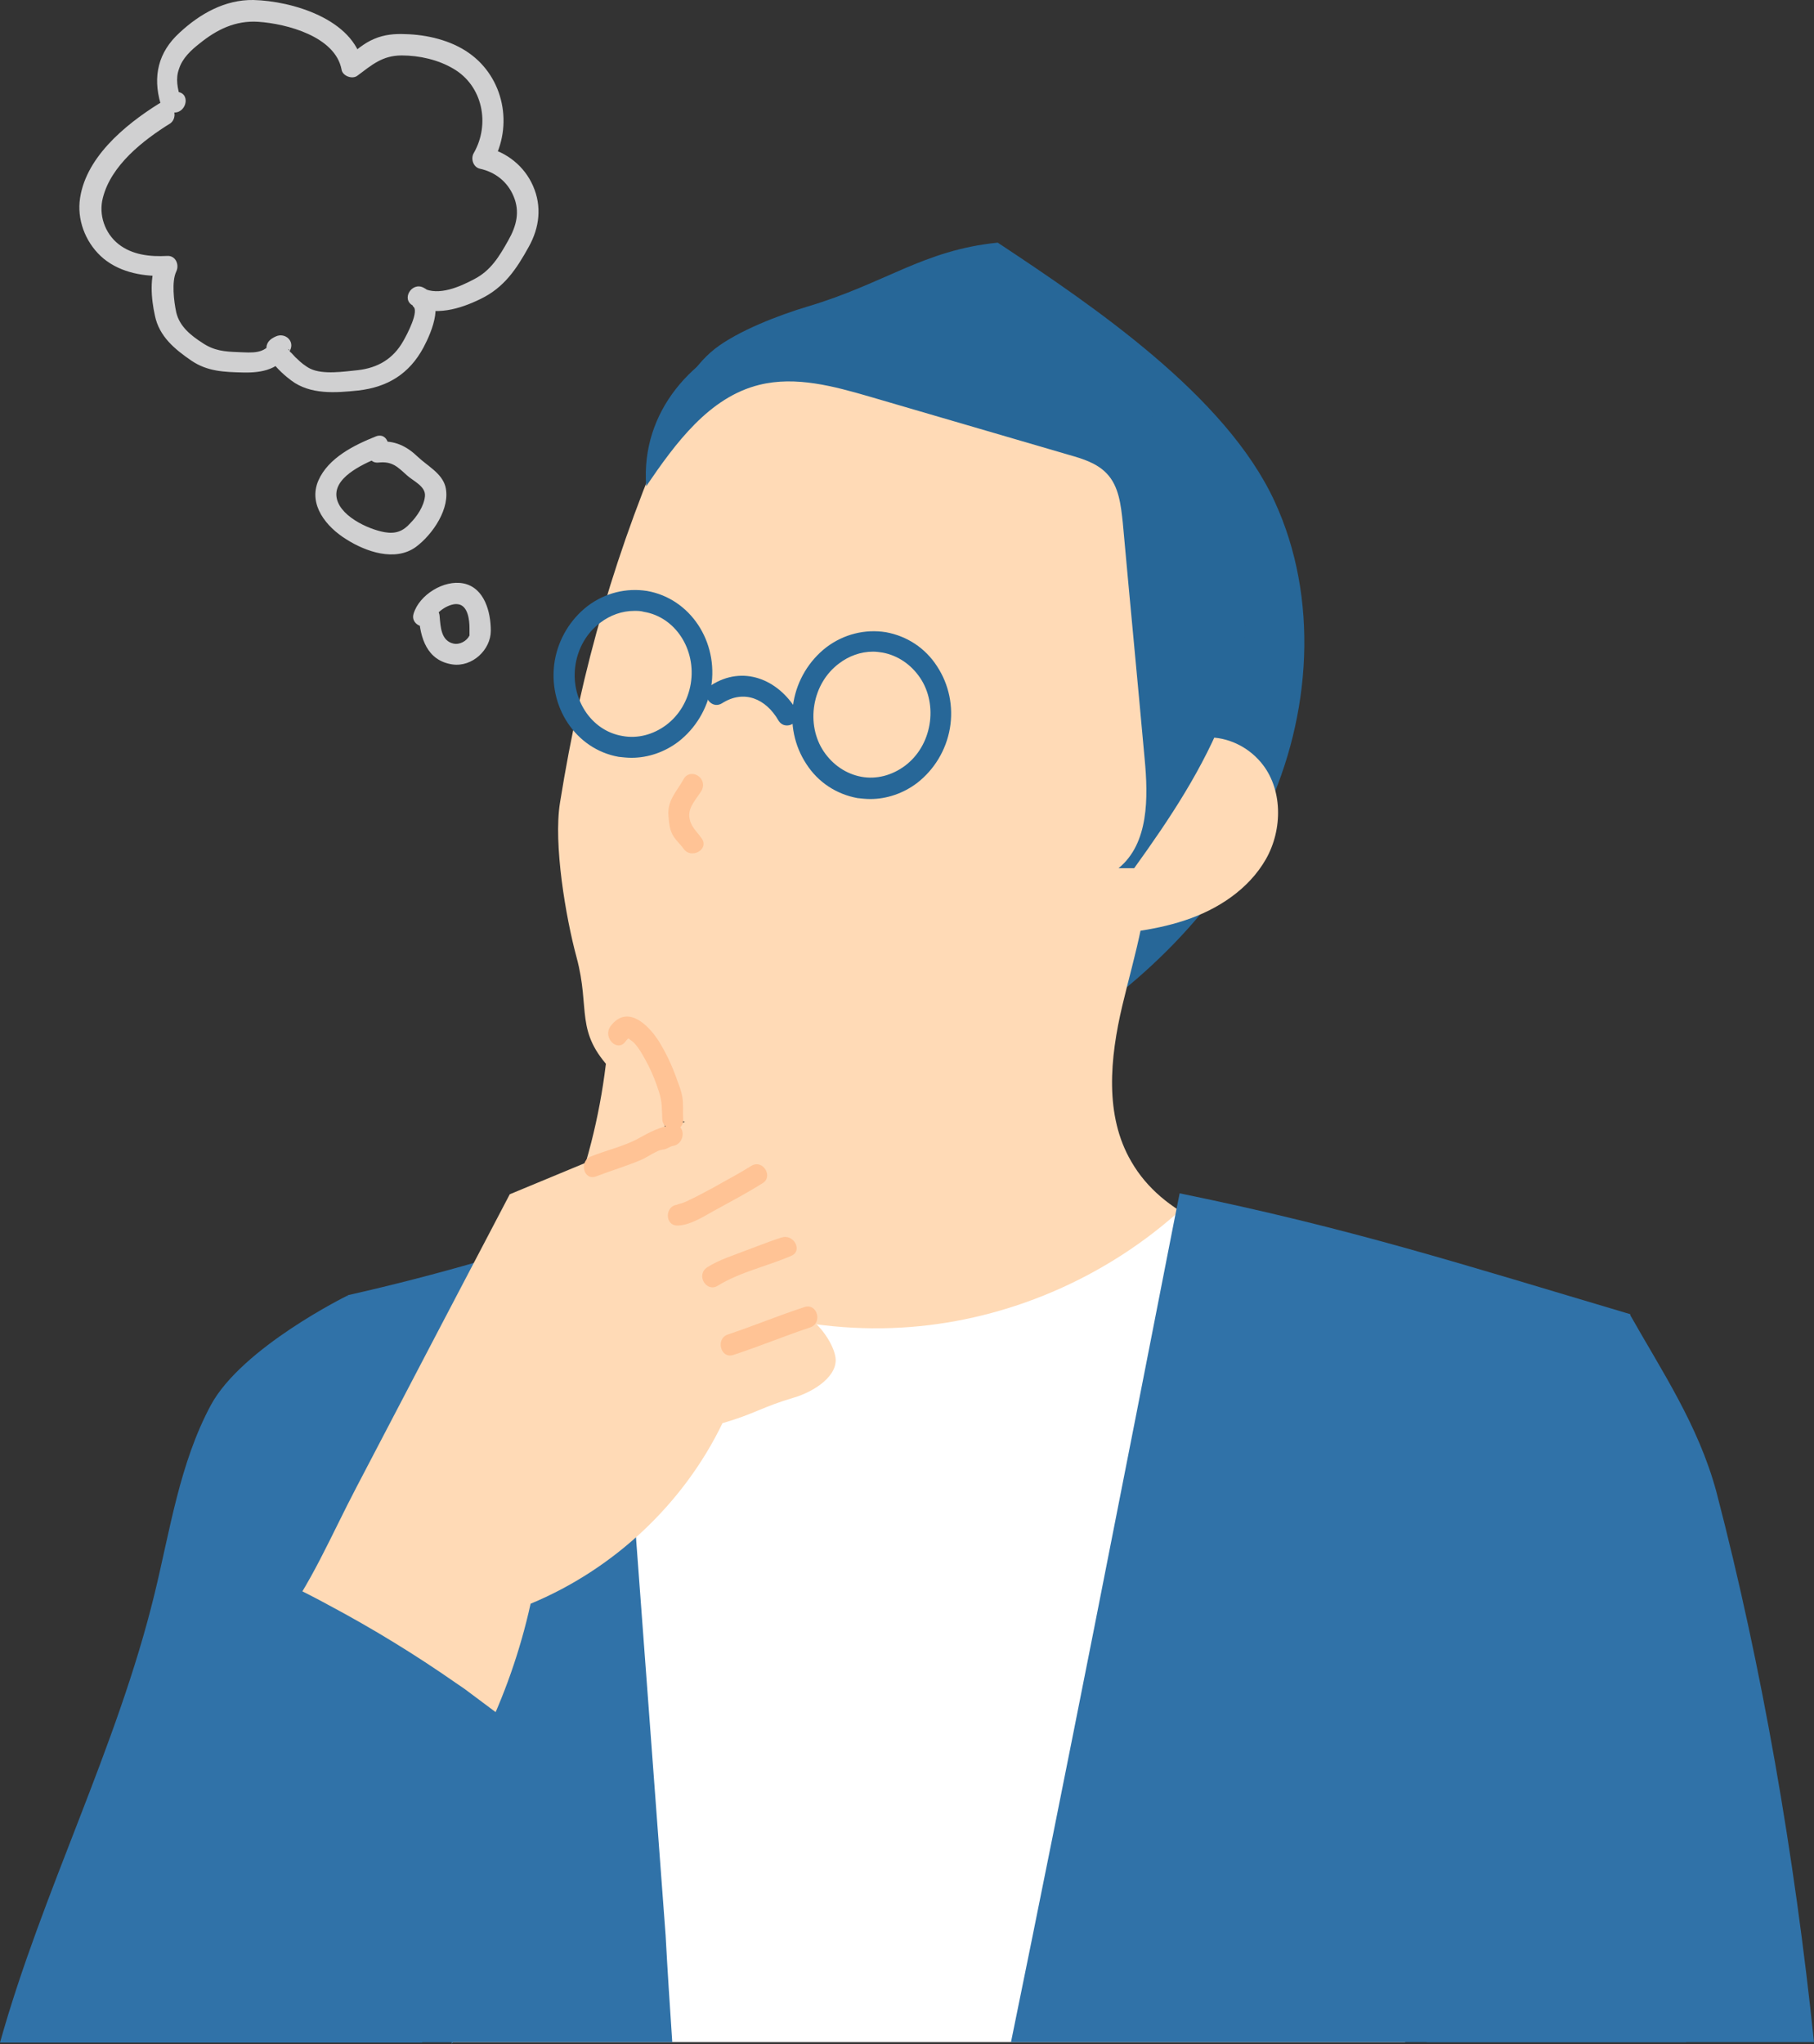 <svg xmlns="http://www.w3.org/2000/svg" xmlns:xlink="http://www.w3.org/1999/xlink" xml:space="preserve" viewBox="0 0 382.9 431.3"><rect x="0" y="0" width="382.9" height="431.3" fill="#333333" stroke="none"/><defs><path id="a" d="M0 0h382.9v431.3H0z"/></defs><clipPath id="b"><use xlink:href="#a" style="overflow:visible"/></clipPath><path d="M143.3 89.8c-.9-6.2 2.7-12.3 7.6-16.2 4.9-3.8 13.5-7.1 19.5-8.9 16.5-4.9 24.4-11.9 40.2-13.5 20.4 13.5 48.1 32.3 58.4 54.5 9.5 20.5 7.8 45.3-1.8 65.8-9.7 20.5-26.7 36.9-46 48.7-6.4 3.9-13.8 7.4-21 5.5-5.2-1.4-9.3-5.4-12.9-9.4-30.6-33.7-36.9-78.2-44-126.5" style="clip-path:url(#b);fill:#276798"/><path d="M141.8 89c-11.7 26.6-19 51.7-23.6 80.4-1.4 8.7 1.2 24.1 3.5 32.6 3 11.1-.5 15.6 7.5 23.9 13.1 13.5 38 22.7 65.3 11.7 32-12.9 50.5-48 60.4-81 4.3-14.5 6.7-30.5 1.3-44.7-7.5-20-28.4-31.9-49.2-37.2-12.6-3.2-25.9-4.6-38.6-1.9-12.6 2.8-24 10.1-26.6 16.2" style="clip-path:url(#b);fill:#ffdab6"/><path d="M153.2 226.7c3.5 12.2 1.8 25.8-4.5 36.9-6.3 11-17.1 19.4-29.4 22.7 7.5 10.6 11.7 23.1 16.9 35s11.9 23.7 22.7 31c15.2 10.3 36.2 9.2 52.5.7 16.3-8.6 28.3-23.5 37.4-39.5s15.5-33.3 23.6-49.8c-13-2.4-27-7.1-33.6-18.6-5.7-9.7-4.5-21.9-1.9-32.9s6.3-22 5.2-33.2c-32.1 10.1-62.5 25.3-88.9 47.7" style="clip-path:url(#b);fill:#ffdab6"/><path d="M243.7 161.1c2.6-3.4 6.8-5.5 11.1-5.5 4.3-.1 8.5 1.9 11.3 5.2 4.7 5.5 4.7 14.2 1.1 20.5s-10.1 10.6-17.1 12.9c-6.9 2.3-14.3 2.9-21.5 3.4 5.5-12.4 7.6-26.6 15.1-36.5" style="clip-path:url(#b);fill:#ffdab6"/><path d="M298.6 323.3c1.2 36 .5 72-2 107.6H95.5c0 .1-.1.2-.1.4v-.4c-.5-7.6-.7-15.2-.9-22.9-.3-17.6.3-35.3 1.7-52.9.5-5.8 1-11.6 1.7-17.3 2.7-23.5 6.9-46.9 12.6-69.8 6.5-1.2 12.9-2.5 19.1-4.6.2-.1.4-.2.7-.2 17.9 12.5 40.2 18.5 61.9 16.8 20.5-1.6 40.4-10.1 55.9-23.7.9-.8 1.9-1.7 2.8-2.5 17.4 7.8 35.6 13.8 54.3 17.9-8 15.7-7.1 34.1-6.6 51.6" style="clip-path:url(#b);fill:#fff"/><path d="M136.4 102.6c6.2-9.1 13.3-18.8 23.9-21.4 7.7-1.9 15.7.3 23.3 2.5 14 4.1 28.1 8.2 42.1 12.3 2.8.8 5.8 1.7 7.9 3.9 2.6 2.7 3 6.7 3.4 10.4 1.5 16.6 3.1 33.1 4.6 49.7.8 8.3.9 18-5.5 23.2h3.3c7.5-10.4 14.7-21.2 19.3-33.2s6.2-25.5 2.3-37.7c-3.9-12.3-13.2-22.3-24.2-29.1-10.9-6.8-23.5-10.6-36.1-13.2-13.5-2.8-27.9-4.3-41 .2-13.2 4.5-24.5 16.4-23.3 32.4" style="clip-path:url(#b);fill:#276798"/><path d="M355.9 430.9H213.4c11.9-58.1 23.3-116.4 34.7-174.6l.9-4.5c36.2 7.4 59.7 15 95.1 25.5 5.4 51 11.7 102.6 11.8 153.6m-214 0H95.5c0 .1-.1.2-.1.4v-.4H60.7c3.6-30.7 6.5-61.5 8.8-92.2 1.6-21.8 2.9-43.7 3.9-65.4 18.6-4.2 37-9.5 55.8-16.2.2 2.1.3 4.2.5 6.3 3.6 48.3 7.2 96.6 10.8 145 .4 7.5.9 15 1.4 22.5" style="clip-path:url(#b);fill:#3072a8"/><path d="M98.1 356.5c-.1 11.1-.5 22.3-1.4 33.4-.5 6-1.2 12.1-2.2 18.2-1.2 7.8-2.9 15.5-5.4 22.9H0c9-32.1 24.7-62.2 32.6-94.6 3.3-13.5 5.3-27.6 11.9-39.9 6.6-12.2 28.8-23.1 28.8-23.1s22.9 29.8 23.7 45.2c.4 6.4.6 12.8.8 19.3.3 6.1.3 12.4.3 18.6m284.8 74.4h-81.8c2.1-11.3 4.7-22.7 8-34.3 7.7-27 26.4-111.3 34.9-119.3 6.7 11.9 14.5 23.4 18.3 37.5 9.7 37.2 16.5 76.8 20.6 116.1" style="clip-path:url(#b);fill:#3072a8"/><path d="M133.3 159.9c-.9 0-1.8-.1-2.7-.2-9.1-1.6-15.1-10.7-13.5-20.3.8-4.6 3.3-8.7 6.9-11.5 3.7-2.8 8.2-3.9 12.6-3.2 9.1 1.6 15.1 10.7 13.5 20.3-.8 4.6-3.3 8.7-6.9 11.5-2.9 2.2-6.4 3.4-9.9 3.4m.6-31c-2.6 0-5.1.9-7.2 2.5-2.8 2.1-4.6 5.2-5.2 8.7-1.2 7.2 3.2 14.1 9.9 15.2 3.2.6 6.5-.3 9.2-2.3 2.8-2.1 4.6-5.2 5.2-8.7 1.2-7.2-3.2-14.1-9.9-15.2-.7-.2-1.3-.2-2-.2m49.8 39.7c-.9 0-1.8-.1-2.7-.2-4.4-.8-8.3-3.3-10.8-7.2-2.5-3.8-3.5-8.5-2.7-13.1s3.3-8.7 6.9-11.5c3.7-2.8 8.2-3.9 12.6-3.2 4.4.8 8.3 3.3 10.8 7.2 2.5 3.8 3.5 8.5 2.7 13.1s-3.3 8.7-6.9 11.5c-2.9 2.2-6.4 3.4-9.9 3.4m.6-31.1c-2.6 0-5.1.9-7.2 2.5-2.8 2.1-4.6 5.2-5.2 8.7s.1 7.1 2 9.9 4.7 4.7 7.9 5.3 6.5-.3 9.2-2.3c2.8-2.1 4.6-5.2 5.2-8.7s-.1-7.1-2-9.9-4.7-4.7-7.9-5.3c-.7-.1-1.3-.2-2-.2" style="clip-path:url(#b);fill:#276798"/><path d="M152.4 148.4c4.7-3 9.3-.9 11.9 3.6 1.5 2.5 5.3.2 3.8-2.2-3.9-6.5-11.3-9.5-18-5.2-2.4 1.5-.2 5.3 2.3 3.8" style="clip-path:url(#b);fill:#276798"/><path d="M144.3 164.4c-1.5 2.7-3.5 4.5-3.2 7.8.1 1.3.2 2.6.8 3.8s1.6 2 2.4 3.1c1.6 2.3 5.5.1 3.8-2.2-1.1-1.6-2.4-2.5-2.6-4.6s1.6-3.8 2.6-5.5c1.4-2.7-2.4-4.9-3.8-2.4" style="clip-path:url(#b);fill:#ffc395"/><path d="M33.5 21.9c-7.2 4.5-15.8 11.6-16.7 20.7-.4 4.5 1.6 9.1 5.1 12 3.7 3 8.6 3.8 13.2 3.6-.6-1.1-1.3-2.2-1.9-3.3-1.7 3.4-1.3 8.1-.5 11.7.9 4.4 4.2 7.1 7.7 9.5 3.4 2.3 6.9 2.4 10.9 2.5 4.2.1 7.8-.7 9.9-4.6 1.1-2.1-1.1-3.9-3-3-5.1 2.2 1.1 7.7 3.3 9.3 4 3 9.3 2.6 14.1 2.1 6.2-.7 10.8-3.5 13.8-9.1 1.8-3.4 4.7-10.2 0-12.6-2.5-1.3-4.8 2.5-2.2 3.8 4.6 2.3 9.9.7 14.2-1.4 5-2.4 7.6-6.3 10.2-11 2.3-4.1 2.8-8.6.9-12.9-1.8-4.1-5.5-7.1-9.9-8.1.4 1.1.9 2.2 1.3 3.3 4.5-7.8 2.5-18-4.9-23.2-3.8-2.7-8.9-3.9-13.5-4-2.2-.1-4.4.1-6.5 1-2.2.9-3.9 2.5-5.8 3.9 1.1.4 2.2.9 3.3 1.3C74.6 4 61.6.2 53.5 0c-6-.1-11.3 2.9-15.6 6.9-4.5 4.1-5.7 9.2-4 15 .2.7.8 1.4 1.5 1.6.3.1.6.1 1 .2 2.8.5 4-3.8 1.2-4.3-.3-.1-.6-.1-1-.2l1.5 1.6c-.6-2.1-1.1-4.2-.3-6.3.7-2.2 2.5-3.9 4.3-5.3 3.7-3 7.6-4.9 12.4-4.6 6 .4 16.3 3.1 17.6 10.1.2 1.3 2.2 2.1 3.3 1.3 3.1-2.3 5.3-4.3 9.4-4.3 3.7 0 7.7.9 10.9 2.8 6.2 3.6 7.8 11.7 4.3 17.8-.7 1.2-.1 3 1.3 3.3 3.2.7 5.8 2.7 7.1 5.8 1.4 3.3.6 6.3-1.1 9.3-1.9 3.4-3.7 6.4-7.2 8.2-3 1.6-7.5 3.6-10.8 1.9-.7 1.3-1.5 2.6-2.2 3.8 1.6.8-1.3 6.2-2 7.4-2.1 3.7-5.3 5.6-9.5 6.1-3 .3-7.4 1-10.1-.3-1-.5-2-1.3-2.8-2.1-.5-.4-1-1.1-1.5-1.5-.1-.1-.3-.5-.4-.5 1.1 0-1.5 1.7-.3 1.2l-3-3c-1.6 2.9-4.3 2.5-7.2 2.4s-5.1-.3-7.5-1.9c-2.5-1.6-4.9-3.5-5.6-6.5-.5-2.3-1-6.5 0-8.6.7-1.4-.1-3.4-1.9-3.3-3.6.2-7.4-.2-10.3-2.5s-4.2-6.2-3.3-9.7C23.4 34.9 30.2 29.6 36 26c2.1-1.7-.1-5.6-2.5-4.1m45.8 70.2c-4.5 1.8-10 4.5-12.1 9.3-2.2 5.1 1.7 9.8 5.9 12.4 4.1 2.6 10.3 4.8 14.7 1.6 3.5-2.6 7.4-8.2 6.2-12.8-.8-2.8-3.8-4.3-5.8-6.2-2.4-2.3-4.9-3.5-8.3-3.2-2.8.3-2.8 4.7 0 4.4 2.9-.3 4 .9 6 2.7 1.3 1.2 4 2.3 3.8 4.4s-1.7 4.3-3.1 5.7c-1.5 1.7-3.1 2.3-5.4 1.9-3.5-.6-10-3.6-10.2-7.8s6.4-6.9 9.5-8.2c2.6-1 1.5-5.3-1.2-4.2m9.1 37.9c.3 4.6 1.7 9.4 7.1 10.2 4.2.6 8.1-3.1 8.1-7.1 0-3.9-1.3-9.1-5.8-10-4.1-.8-9.3 2.4-10.5 6.4-.8 2.7 3.5 3.9 4.3 1.2.5-1.7 3.4-3.5 5.1-3.2 2.1.3 2.4 3.4 2.4 5v1.6c-.6 1.2-2.1 2-3.4 1.7-2.6-.6-2.7-3.5-2.9-5.7-.1-2.9-4.6-2.9-4.4-.1" style="clip-path:url(#b);fill:#d0d0d1"/><path d="M75.3 313.7c10.7-20.5 21.5-41.1 32.3-61.7 11.1-4.6 22.2-9.2 33.2-13.8 3-1.2 6-2.5 9.2-2.8 3.2-.4 6.6.3 9 2.4s3.4 6 2.6 8.5c6.2 2.6 9.1 11.2 5.6 17 5.3 1.2 5.5 9.7 3.3 14.6 2.5 1.6 5.2 5.3 5.8 8.2.9 4.2-4.6 7.6-8.7 8.8-6.8 2-8.2 3.4-15.1 5.4-8.2 17-22.9 30.8-40.5 38.1-2.2 10-5.6 19.6-10.1 28.8-14.5-8-29.1-15.9-43-24.1 6.7-8.7 10.9-18.9 16.4-29.4" style="clip-path:url(#b);fill:#ffdab6"/><path d="M121.1 253.1c3.8-10.5 6.2-21.4 7.2-32.5.1-1.6.5-3.5 1.9-4.1 1.9-.8 3.8 1.3 4.8 3.2 5.1 10 6.8 21.7 4.8 32.7-6.5 2.4-13.3 4-20.1 4.6-.4-1.1.6-1.7 1.4-3.9" style="clip-path:url(#b);fill:#ffdab6"/><path d="M125.9 248.2c3.1-1.2 6.2-2.1 9.3-3.4 1.2-.5 2.3-1.3 3.4-1.8.5-.3 1.1-.4 1.7-.5.5-.1 1.2-.6 1.7-.7 2.8-.4 2.8-4.8 0-4.4-2.6.3-4.9 1.5-7.2 2.8-3.1 1.7-6.8 2.5-10 3.8-2.7 1-1.6 5.3 1.1 4.2" style="clip-path:url(#b);fill:#ffc395"/><path d="M132 219.8c.2-.2.4-.6.7-.7-.3.2.1.1-.1 0 .2.1.8.6 1.2.9 1.3 1.4 2.2 3.2 3.1 4.9.9 1.8 1.6 3.6 2.2 5.5.7 2.1.6 3.7.7 5.8.2 2.8 4.6 2.9 4.4 0-.1-1.6.1-3.2-.2-4.9-.2-1-.5-1.9-.9-2.9-.9-2.7-2.1-5.4-3.5-7.8-2-3.6-6.9-9.1-10.7-4.1-1.8 2.4 1.4 5.6 3.1 3.3m26.6 26.2c-2.7 1.7-5.6 3.2-8.4 4.8-1.6.8-3.1 1.7-4.7 2.4-.5.3-1.1.5-1.6.7-.3.1-1.4.3-.8.3-2.8.1-2.9 4.5 0 4.4s6-2.3 8.5-3.6c3.1-1.7 6.3-3.4 9.3-5.3 2.4-1.3.2-5.2-2.3-3.7m-7.1 25.3c4.7-2.9 10.4-4.1 15.5-6.3 2.6-1.1.4-4.9-2.2-3.8.6-.3-.5.2-.7.2-.6.2-1.1.4-1.7.6l-4.8 1.8c-2.8 1.1-5.8 2-8.3 3.6s-.2 5.4 2.2 3.9m3.3 14.6c5.5-1.8 10.8-4 16.2-5.8 2.7-.9 1.5-5.2-1.2-4.3-5.5 1.8-10.8 4-16.2 5.8-2.6.9-1.5 5.2 1.2 4.3" style="clip-path:url(#b);fill:#ffc395"/><path d="M106.4 362.6c-2.8 22.9-4.2 46.3-10.9 68.3 0 .1-.1.2-.1.4v-.4H10.5c8.5-35.3 30.1-76.5 42.6-100.2 5.5 2.5 11 5.1 16.3 8 9.2 4.9 18.2 10.4 26.8 16.4.6.4 1.3.9 1.9 1.3 2.8 2.1 5.5 4.1 8.3 6.2" style="clip-path:url(#b);fill:#3072a8"/></svg>